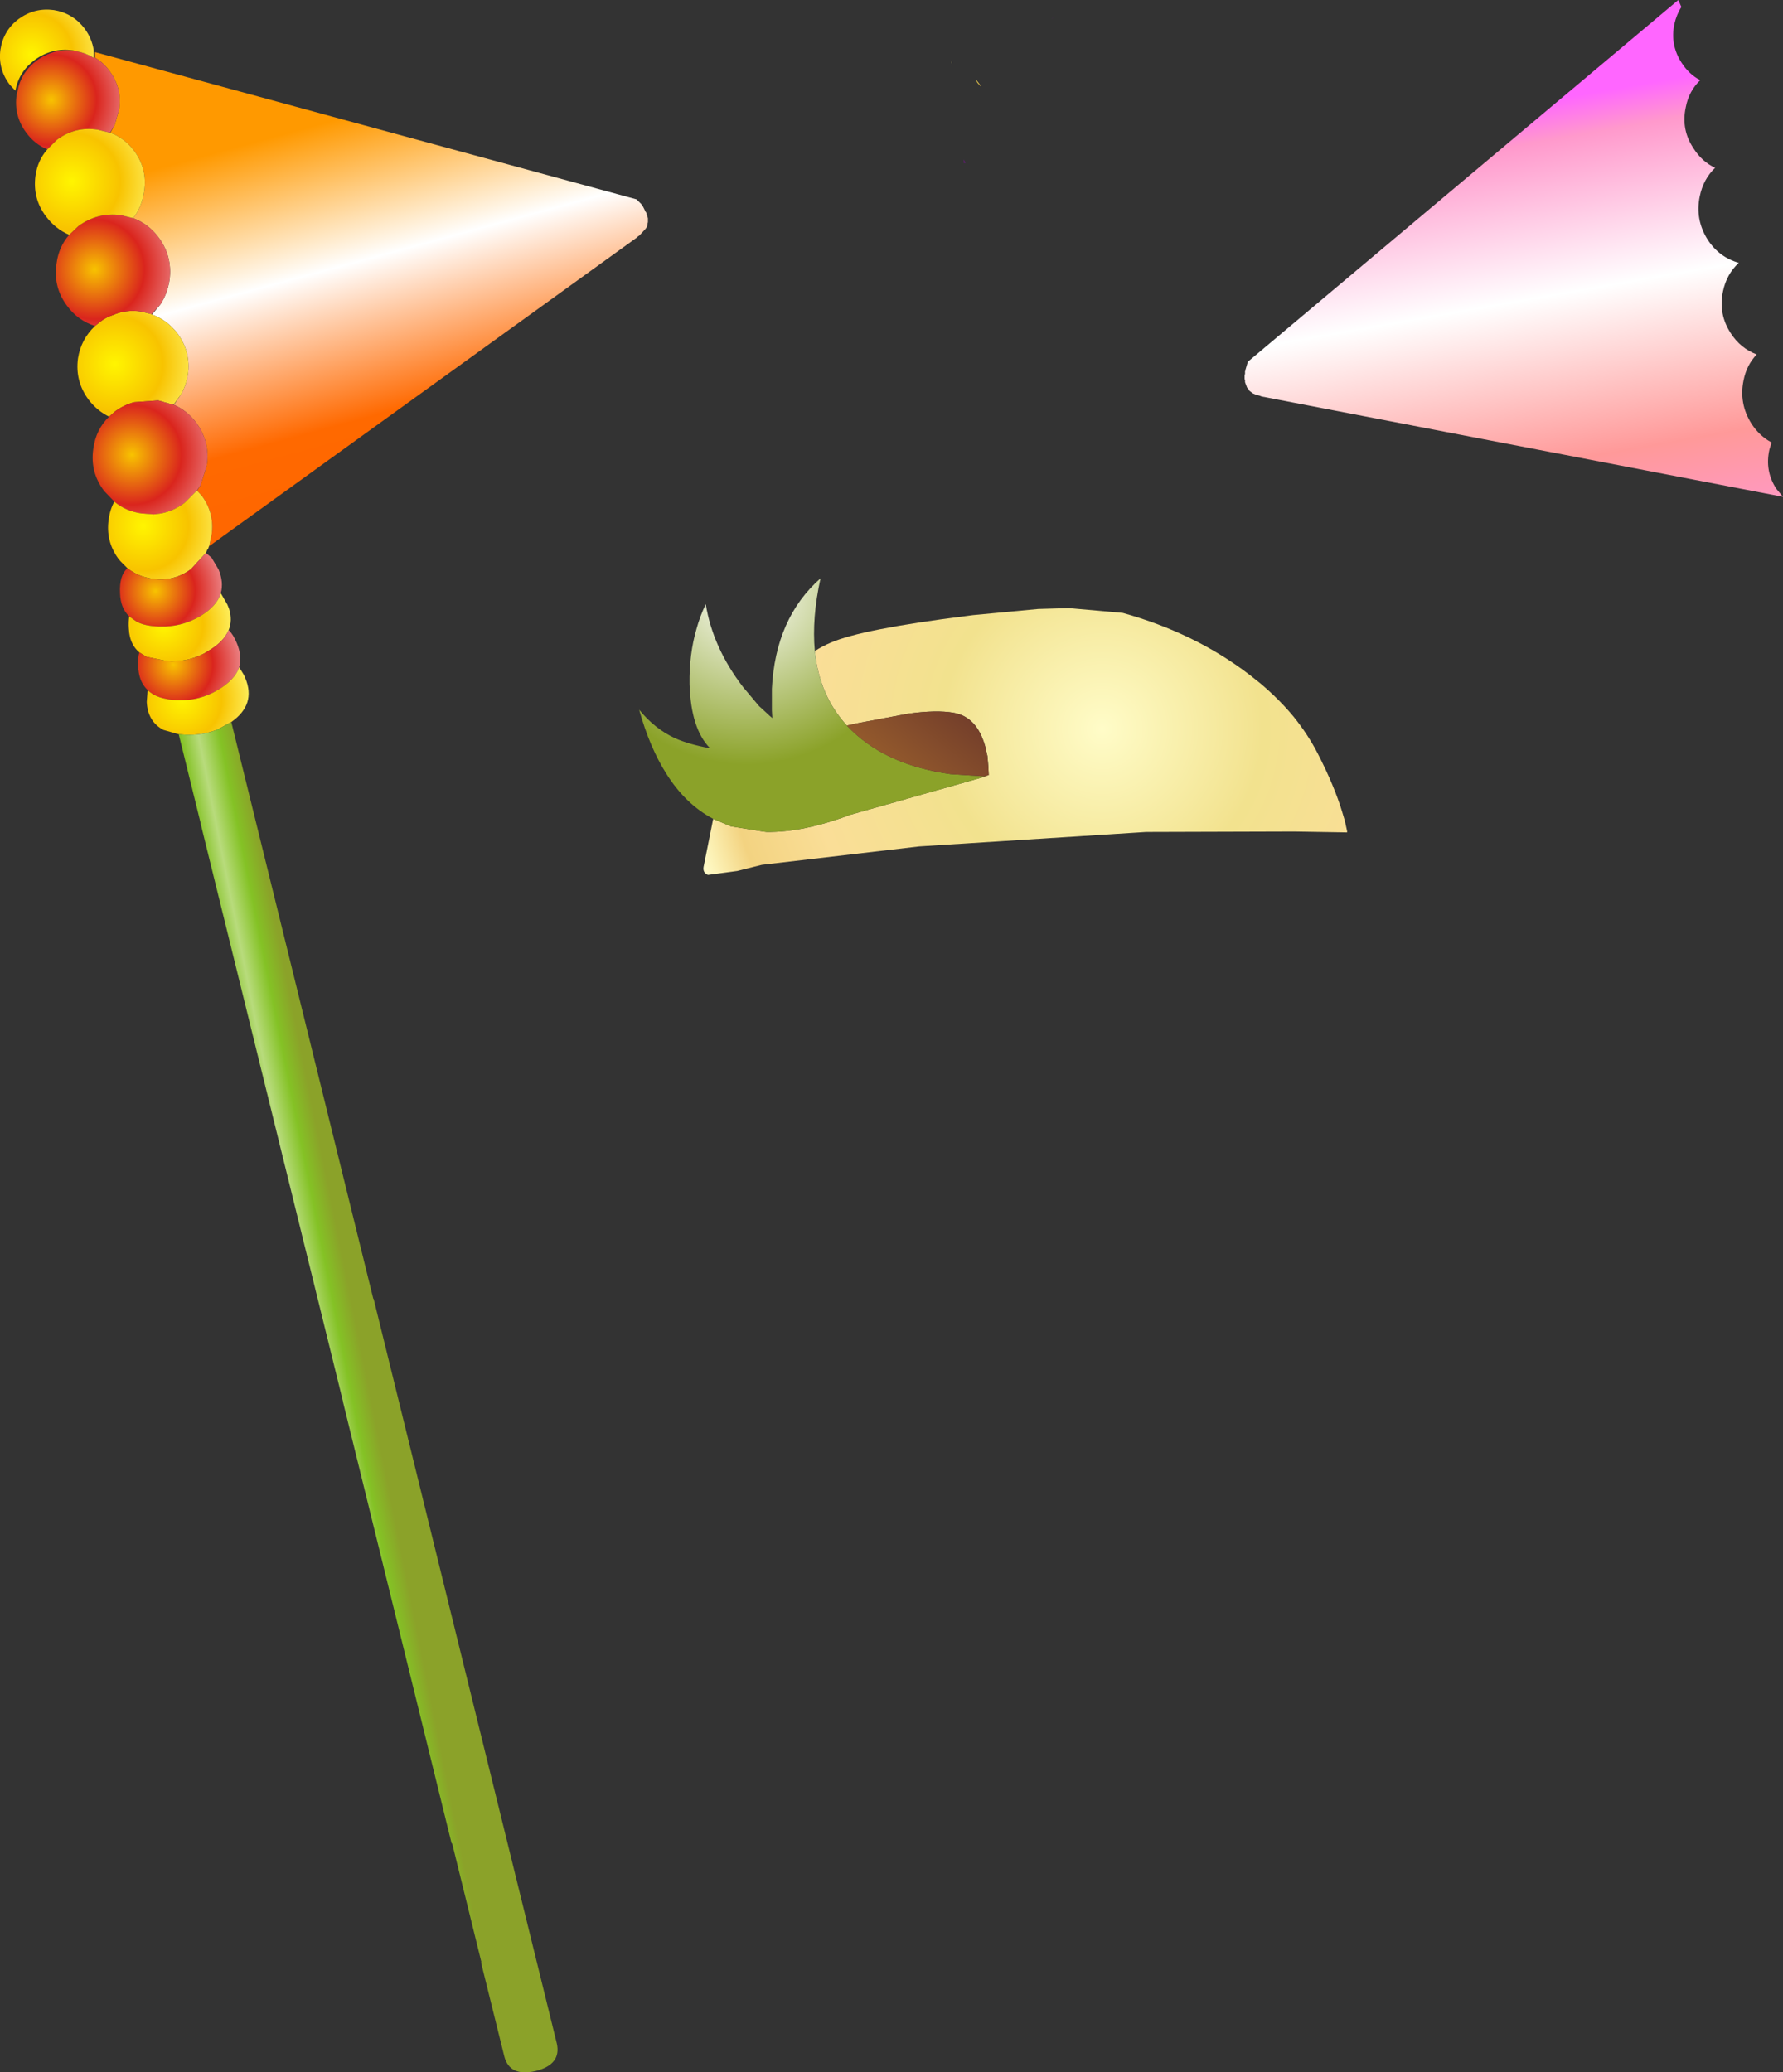 <?xml version="1.0" encoding="UTF-8" standalone="no"?>
<svg xmlns:xlink="http://www.w3.org/1999/xlink" height="236.5px" width="203.5px" xmlns="http://www.w3.org/2000/svg">
  <rect width="100%" height="100%" fill="#333333" stroke="none"/>
  <g transform="matrix(1.0, 0.0, 0.0, 1.0, -23.25, -98.6)">
    <path d="M143.4 100.65 L143.6 100.55 143.25 100.75 143.4 100.65 M151.05 114.25 L151.05 114.3 151.05 114.25 M135.2 108.4 L135.25 108.5 135.15 108.4 135.2 108.4 M133.45 117.2 L133.25 117.2 133.25 116.8 133.45 117.2" fill="#621b75" fill-rule="evenodd" stroke="none"/>
    <path d="M131.9 105.65 L131.85 105.9 131.85 105.65 131.9 105.65 M135.2 108.4 L135.15 108.4 135.05 108.35 135.1 108.35 Q134.7 108.0 134.65 107.7 L135.2 108.4" fill="url(#gradient0)" fill-rule="evenodd" stroke="none"/>
    <path d="M116.25 172.9 Q117.1 172.35 118.05 171.95 121.6 170.4 133.55 168.9 L134.3 168.8 141.75 168.1 145.25 168.0 151.4 168.55 Q159.65 170.85 165.85 175.6 L167.05 176.55 Q169.25 178.4 170.9 180.4 172.55 182.45 173.65 184.6 175.55 188.3 176.45 191.3 L176.75 192.3 176.9 193.0 177.0 193.45 177.0 193.6 171.0 193.5 154.05 193.55 128.15 195.2 110.2 197.3 107.4 198.0 104.05 198.45 Q103.45 198.2 103.55 197.55 L103.6 197.3 104.65 192.05 106.65 192.9 110.35 193.5 110.75 193.55 Q114.95 193.6 120.25 191.6 L135.8 187.2 135.6 187.2 136.1 187.05 136.05 186.05 135.95 184.9 135.7 183.8 Q134.75 180.4 132.1 179.95 130.15 179.6 126.9 180.05 L121.05 181.15 119.9 181.4 Q116.75 177.95 116.25 172.9" fill="url(#gradient1)" fill-rule="evenodd" stroke="none"/>
    <path d="M104.65 192.05 Q101.5 190.4 99.3 186.9 97.4 183.9 96.2 179.6 98.0 181.8 100.3 182.85 101.85 183.55 104.3 184.0 102.1 181.8 101.95 176.65 101.9 173.25 102.75 170.35 103.15 168.9 103.8 167.55 104.6 172.5 108.05 177.0 L109.9 179.2 110.35 179.6 110.4 179.65 111.1 180.3 111.4 180.55 111.35 179.7 111.35 177.2 Q111.75 169.15 116.9 164.6 115.9 169.15 116.25 172.9 116.75 177.95 119.9 181.4 L120.5 182.0 Q124.6 185.95 131.75 186.95 L135.6 187.2 135.8 187.2 120.25 191.6 Q114.95 193.6 110.75 193.55 L110.35 193.5 106.65 192.9 104.65 192.05" fill="url(#gradient2)" fill-rule="evenodd" stroke="none"/>
    <path d="M119.9 181.4 L121.05 181.15 126.9 180.05 Q130.15 179.6 132.1 179.95 134.75 180.4 135.7 183.8 L135.95 184.9 136.05 186.05 136.1 187.05 135.6 187.2 131.75 186.95 Q124.6 185.95 120.5 182.0 L119.9 181.4" fill="url(#gradient3)" fill-rule="evenodd" stroke="none"/>
    <path d="M43.95 143.55 Q44.5 142.55 44.7 141.35 45.05 138.75 43.5 136.65 42.3 135.1 40.6 134.5 L41.55 133.35 Q42.35 132.15 42.6 130.55 42.95 127.85 41.35 125.7 40.2 124.15 38.45 123.5 L38.8 123.0 Q39.5 121.85 39.7 120.45 40.1 117.9 38.55 115.8 37.45 114.35 35.85 113.75 L36.35 112.85 36.85 111.05 Q37.2 108.65 35.75 106.7 35.1 105.8 34.2 105.25 L34.1 105.2 34.1 104.55 95.9 121.35 96.45 121.9 96.65 122.2 96.95 122.8 97.0 122.85 97.05 122.95 97.05 123.05 97.2 123.5 97.2 123.95 97.15 124.15 97.15 124.3 97.05 124.55 96.9 124.75 96.3 125.4 96.2 125.5 96.1 125.55 95.95 125.7 47.1 160.95 47.15 160.8 47.4 159.65 Q47.75 157.2 46.3 155.2 L45.75 154.6 46.15 153.95 46.85 151.7 Q47.25 149.05 45.65 146.85 44.6 145.45 43.1 144.8 L43.95 143.55" fill="url(#gradient4)" fill-rule="evenodd" stroke="none"/>
    <path d="M40.55 134.45 L40.6 134.5 Q42.3 135.1 43.5 136.65 45.05 138.75 44.7 141.35 44.5 142.55 43.95 143.55 L43.05 144.8 41.3 144.3 38.55 144.5 Q37.45 144.8 36.45 145.5 L35.7 146.15 Q34.35 145.5 33.35 144.2 31.8 142.1 32.15 139.5 32.5 137.3 34.1 135.8 L34.65 135.35 Q35.35 134.8 36.15 134.55 37.65 133.9 39.35 134.15 L40.55 134.45" fill="url(#gradient5)" fill-rule="evenodd" stroke="none"/>
    <path d="M35.7 146.15 L36.45 145.5 Q37.45 144.8 38.55 144.5 L41.3 144.3 43.05 144.8 43.1 144.8 Q44.6 145.45 45.65 146.85 47.25 149.05 46.85 151.7 L46.15 153.95 45.75 154.55 44.3 156.0 Q43.0 156.95 41.6 157.2 L40.8 157.3 39.45 157.2 Q37.6 156.95 36.3 155.85 L35.15 154.65 Q33.5 152.5 33.9 149.8 34.2 147.6 35.7 146.15" fill="url(#gradient6)" fill-rule="evenodd" stroke="none"/>
    <path d="M40.55 134.45 L39.35 134.15 Q37.65 133.9 36.15 134.55 35.35 134.8 34.65 135.35 L34.1 135.8 Q32.15 135.2 30.9 133.5 29.3 131.35 29.7 128.7 29.95 126.75 31.15 125.4 L32.2 124.4 Q34.4 122.8 37.05 123.15 L38.45 123.5 Q40.2 124.15 41.35 125.7 42.95 127.85 42.6 130.55 42.35 132.15 41.55 133.35 L40.55 134.45" fill="url(#gradient7)" fill-rule="evenodd" stroke="none"/>
    <path d="M33.95 105.1 L34.1 105.2 34.2 105.25 Q35.1 105.8 35.75 106.7 37.2 108.65 36.85 111.05 L36.35 112.85 35.8 113.75 34.4 113.4 Q31.85 113.0 29.75 114.55 L28.65 115.65 Q27.2 115.05 26.25 113.75 24.8 111.8 25.15 109.4 L25.25 109.0 Q25.65 106.85 27.45 105.5 29.45 104.05 31.85 104.4 L32.0 104.45 Q33.05 104.65 33.95 105.2 L33.95 105.1" fill="url(#gradient8)" fill-rule="evenodd" stroke="none"/>
    <path d="M38.45 123.5 L37.05 123.15 Q34.4 122.8 32.2 124.4 L31.15 125.4 Q29.6 124.75 28.5 123.3 26.95 121.25 27.3 118.65 27.55 116.9 28.65 115.65 L29.75 114.55 Q31.85 113.0 34.4 113.4 L35.8 113.75 35.85 113.75 Q37.45 114.35 38.55 115.8 40.1 117.9 39.7 120.45 39.5 121.85 38.8 123.0 L38.45 123.5" fill="url(#gradient9)" fill-rule="evenodd" stroke="none"/>
    <path d="M47.1 160.95 L47.0 161.25 46.95 161.25 46.75 161.7 45.05 163.55 Q43.1 165.0 40.65 164.65 39.0 164.4 37.8 163.45 L37.0 162.65 36.75 162.35 Q35.3 160.35 35.65 157.9 35.8 156.75 36.3 155.85 37.6 156.95 39.45 157.2 L40.8 157.3 41.6 157.2 Q43.0 156.95 44.3 156.0 L45.75 154.55 45.75 154.6 46.3 155.2 Q47.75 157.2 47.4 159.65 L47.15 160.8 47.1 160.95" fill="url(#gradient10)" fill-rule="evenodd" stroke="none"/>
    <path d="M46.75 161.7 L47.4 162.25 48.2 163.6 Q48.8 165.05 48.45 166.3 48.0 167.8 46.05 168.95 44.25 170.0 42.15 170.1 L41.35 170.1 Q39.8 170.05 38.85 169.55 L38.0 168.95 Q37.0 168.0 36.95 166.3 36.85 164.25 37.8 163.45 39.0 164.4 40.65 164.65 43.1 165.0 45.05 163.55 L46.75 161.7" fill="url(#gradient11)" fill-rule="evenodd" stroke="none"/>
    <path d="M48.45 166.3 L49.2 167.6 49.4 168.1 Q49.8 169.4 49.35 170.5 48.8 171.85 47.0 172.9 L46.5 173.2 Q44.5 174.2 42.35 174.05 L39.95 173.55 39.15 173.05 Q38.2 172.25 38.0 170.85 L37.95 170.3 Q37.9 169.55 38.0 168.95 L38.85 169.55 Q39.8 170.05 41.35 170.1 L42.15 170.1 Q44.25 170.0 46.05 168.95 48.0 167.8 48.45 166.3" fill="url(#gradient12)" fill-rule="evenodd" stroke="none"/>
    <path d="M49.35 170.5 Q49.9 171.05 50.3 172.05 50.9 173.5 50.55 174.75 50.05 176.2 48.1 177.35 46.0 178.6 43.6 178.5 L43.4 178.5 Q41.15 178.4 40.1 177.35 39.2 176.5 39.05 175.05 L39.0 174.75 Q38.95 173.75 39.15 173.05 L39.95 173.55 42.35 174.05 Q44.5 174.2 46.5 173.2 L47.0 172.9 Q48.8 171.85 49.35 170.5" fill="url(#gradient13)" fill-rule="evenodd" stroke="none"/>
    <path d="M50.55 174.75 L51.1 175.65 51.25 176.0 Q52.5 179.0 49.65 181.0 L49.1 181.3 48.1 181.85 Q46.35 182.55 44.4 182.45 L43.65 182.4 41.9 181.9 Q40.1 180.95 40.0 178.7 L40.1 177.35 Q41.15 178.4 43.4 178.5 L43.6 178.5 Q46.0 178.6 48.1 177.35 50.05 176.2 50.55 174.75" fill="url(#gradient14)" fill-rule="evenodd" stroke="none"/>
    <path d="M49.65 181.0 L65.85 246.8 65.9 246.85 86.8 331.8 Q87.35 334.2 84.4 334.95 81.4 335.65 80.8 333.25 L78.15 322.55 78.2 322.55 74.85 308.95 74.8 309.0 62.4 258.6 62.4 258.55 46.15 192.6 46.15 192.55 43.65 182.4 44.4 182.45 Q46.35 182.55 48.1 181.85 L49.1 181.3 49.65 181.0" fill="url(#gradient15)" fill-rule="evenodd" stroke="none"/>
    <path d="M31.85 104.4 L31.6 104.35 Q29.2 104.0 27.2 105.45 25.4 106.8 25.0 108.95 L24.35 108.25 Q23.0 106.45 23.3 104.25 23.65 102.05 25.4 100.75 27.2 99.45 29.4 99.75 31.55 100.1 32.9 101.85 33.75 103.0 33.95 104.35 L33.95 105.1 33.95 105.2 Q33.05 104.65 32.0 104.45 L31.85 104.4" fill="url(#gradient16)" fill-rule="evenodd" stroke="none"/>
    <path d="M215.15 99.4 Q214.6 100.25 214.35 101.35 213.85 103.75 215.2 105.8 216.05 107.1 217.3 107.75 216.0 109.0 215.65 110.85 215.1 113.4 216.55 115.55 217.5 117.05 219.0 117.75 217.65 119.05 217.25 121.0 216.7 123.65 218.15 125.95 219.45 127.95 221.7 128.6 220.3 129.9 219.9 131.85 219.35 134.45 220.8 136.65 221.9 138.35 223.75 139.05 222.6 140.25 222.25 142.0 221.7 144.65 223.15 146.95 224.05 148.35 225.45 149.1 L225.2 149.9 Q224.65 152.35 226.0 154.4 L226.75 155.3 167.25 143.85 167.0 143.75 166.6 143.65 166.25 143.5 165.85 143.2 165.7 142.95 165.55 142.8 165.55 142.7 165.5 142.65 165.5 142.6 165.45 142.55 165.45 142.45 165.4 142.4 165.4 142.3 165.35 142.25 165.35 142.0 165.3 141.85 165.3 141.35 165.35 141.3 165.35 140.95 165.4 140.9 165.4 140.8 165.65 139.95 165.65 139.9 214.8 98.6 215.15 99.4" fill="url(#gradient17)" fill-rule="evenodd" stroke="none"/>
  </g>
  <defs>
    <linearGradient gradientTransform="matrix(0.0, -0.015, 0.013, 0.0, 140.7, 99.15)" gradientUnits="userSpaceOnUse" id="gradient0" spreadMethod="pad" x1="-819.2" x2="819.2">
      <stop offset="0.0" stop-color="#ef9b11"/>
      <stop offset="0.227" stop-color="#fff974"/>
      <stop offset="0.392" stop-color="#ffffff"/>
    </linearGradient>
    <radialGradient cx="0" cy="0" gradientTransform="matrix(0.15, 0.0, 0.0, 0.15, 149.05, 181.8)" gradientUnits="userSpaceOnUse" id="gradient1" r="819.2" spreadMethod="pad">
      <stop offset="0.0" stop-color="#fffcc8"/>
      <stop offset="0.149" stop-color="#f2e28e"/>
      <stop offset="0.275" stop-color="#fade97"/>
      <stop offset="0.349" stop-color="#f3d381"/>
      <stop offset="0.392" stop-color="#fffcc8"/>
    </radialGradient>
    <radialGradient cx="0" cy="0" gradientTransform="matrix(0.12, 0.0, 0.0, 0.12, 108.45, 165.8)" gradientUnits="userSpaceOnUse" id="gradient2" r="819.2" spreadMethod="pad">
      <stop offset="0.0" stop-color="#ffffff"/>
      <stop offset="0.204" stop-color="#8ba229"/>
      <stop offset="0.392" stop-color="#8ba229"/>
    </radialGradient>
    <linearGradient gradientTransform="matrix(-0.019, 0.024, -0.024, -0.019, 116.1, 197.65)" gradientUnits="userSpaceOnUse" id="gradient3" spreadMethod="pad" x1="-819.2" x2="819.2">
      <stop offset="0.0" stop-color="#723d2b"/>
      <stop offset="0.392" stop-color="#b1732d"/>
    </linearGradient>
    <linearGradient gradientTransform="matrix(0.008, 0.031, -0.033, 0.009, 66.95, 129.25)" gradientUnits="userSpaceOnUse" id="gradient4" spreadMethod="pad" x1="-819.2" x2="819.2">
      <stop offset="0.082" stop-color="#ff9900"/>
      <stop offset="0.161" stop-color="#ff9900"/>
      <stop offset="0.471" stop-color="#ffffff"/>
      <stop offset="0.804" stop-color="#ff6900"/>
      <stop offset="1.0" stop-color="#ff6600"/>
    </linearGradient>
    <radialGradient cx="0" cy="0" gradientTransform="matrix(0.033, 0.0, 0.0, 0.033, 36.35, 140.15)" gradientUnits="userSpaceOnUse" id="gradient5" r="819.2" spreadMethod="pad">
      <stop offset="0.0" stop-color="#fff500"/>
      <stop offset="0.204" stop-color="#f8c300"/>
      <stop offset="0.392" stop-color="#fff974"/>
    </radialGradient>
    <radialGradient cx="0" cy="0" gradientTransform="matrix(0.034, 0.0, 0.0, 0.034, 38.3, 150.5)" gradientUnits="userSpaceOnUse" id="gradient6" r="819.2" spreadMethod="pad">
      <stop offset="0.0" stop-color="#f8c300"/>
      <stop offset="0.204" stop-color="#da251d"/>
      <stop offset="0.392" stop-color="#ef9ba0"/>
    </radialGradient>
    <radialGradient cx="0" cy="0" gradientTransform="matrix(0.034, 0.0, 0.0, 0.034, 34.05, 129.35)" gradientUnits="userSpaceOnUse" id="gradient7" r="819.2" spreadMethod="pad">
      <stop offset="0.0" stop-color="#f8c300"/>
      <stop offset="0.204" stop-color="#da251d"/>
      <stop offset="0.392" stop-color="#ef9ba0"/>
    </radialGradient>
    <radialGradient cx="0" cy="0" gradientTransform="matrix(0.031, 0.0, 0.0, 0.031, 29.1, 110.0)" gradientUnits="userSpaceOnUse" id="gradient8" r="819.2" spreadMethod="pad">
      <stop offset="0.0" stop-color="#f8c300"/>
      <stop offset="0.204" stop-color="#da251d"/>
      <stop offset="0.392" stop-color="#ef9ba0"/>
    </radialGradient>
    <radialGradient cx="0" cy="0" gradientTransform="matrix(0.033, 0.0, 0.0, 0.033, 31.45, 119.3)" gradientUnits="userSpaceOnUse" id="gradient9" r="819.2" spreadMethod="pad">
      <stop offset="0.0" stop-color="#fff500"/>
      <stop offset="0.204" stop-color="#f8c300"/>
      <stop offset="0.392" stop-color="#fff974"/>
    </radialGradient>
    <radialGradient cx="0" cy="0" gradientTransform="matrix(0.031, 0.0, 0.0, 0.031, 39.6, 158.6)" gradientUnits="userSpaceOnUse" id="gradient10" r="819.2" spreadMethod="pad">
      <stop offset="0.0" stop-color="#fff500"/>
      <stop offset="0.204" stop-color="#f8c300"/>
      <stop offset="0.392" stop-color="#fff974"/>
    </radialGradient>
    <radialGradient cx="0" cy="0" gradientTransform="matrix(0.027, 0.0, 0.0, 0.027, 41.0, 166.05)" gradientUnits="userSpaceOnUse" id="gradient11" r="819.2" spreadMethod="pad">
      <stop offset="0.0" stop-color="#f8c300"/>
      <stop offset="0.204" stop-color="#da251d"/>
      <stop offset="0.392" stop-color="#ef9ba0"/>
    </radialGradient>
    <radialGradient cx="0" cy="0" gradientTransform="matrix(0.027, 0.0, 0.0, 0.027, 41.95, 170.0)" gradientUnits="userSpaceOnUse" id="gradient12" r="819.2" spreadMethod="pad">
      <stop offset="0.0" stop-color="#fff500"/>
      <stop offset="0.204" stop-color="#f8c300"/>
      <stop offset="0.392" stop-color="#fff974"/>
    </radialGradient>
    <radialGradient cx="0" cy="0" gradientTransform="matrix(0.027, 0.0, 0.0, 0.027, 43.05, 174.45)" gradientUnits="userSpaceOnUse" id="gradient13" r="819.2" spreadMethod="pad">
      <stop offset="0.0" stop-color="#f8c300"/>
      <stop offset="0.204" stop-color="#da251d"/>
      <stop offset="0.392" stop-color="#ef9ba0"/>
    </radialGradient>
    <radialGradient cx="0" cy="0" gradientTransform="matrix(0.027, 0.0, 0.0, 0.027, 44.05, 178.45)" gradientUnits="userSpaceOnUse" id="gradient14" r="819.2" spreadMethod="pad">
      <stop offset="0.0" stop-color="#fff500"/>
      <stop offset="0.204" stop-color="#f8c300"/>
      <stop offset="0.392" stop-color="#fff974"/>
    </radialGradient>
    <linearGradient gradientTransform="matrix(0.01, -0.002, 0.002, 0.01, 61.65, 229.3)" gradientUnits="userSpaceOnUse" id="gradient15" spreadMethod="pad" x1="-819.2" x2="819.2">
      <stop offset="0.0" stop-color="#84c225"/>
      <stop offset="0.125" stop-color="#b8db7c"/>
      <stop offset="0.267" stop-color="#84c225"/>
      <stop offset="0.392" stop-color="#8ba229"/>
    </linearGradient>
    <radialGradient cx="0" cy="0" gradientTransform="matrix(0.028, 0.0, 0.0, 0.028, 26.85, 104.8)" gradientUnits="userSpaceOnUse" id="gradient16" r="819.2" spreadMethod="pad">
      <stop offset="0.0" stop-color="#fff500"/>
      <stop offset="0.204" stop-color="#f8c300"/>
      <stop offset="0.392" stop-color="#fff974"/>
    </radialGradient>
    <linearGradient gradientTransform="matrix(0.006, 0.034, -0.034, 0.006, 197.2, 134.55)" gradientUnits="userSpaceOnUse" id="gradient17" spreadMethod="pad" x1="-819.2" x2="819.2">
      <stop offset="0.082" stop-color="#ff66ff"/>
      <stop offset="0.161" stop-color="#ff99cc"/>
      <stop offset="0.471" stop-color="#ffffff"/>
      <stop offset="0.804" stop-color="#ff9999"/>
      <stop offset="1.0" stop-color="#ff99cc"/>
    </linearGradient>
  </defs>
</svg>
